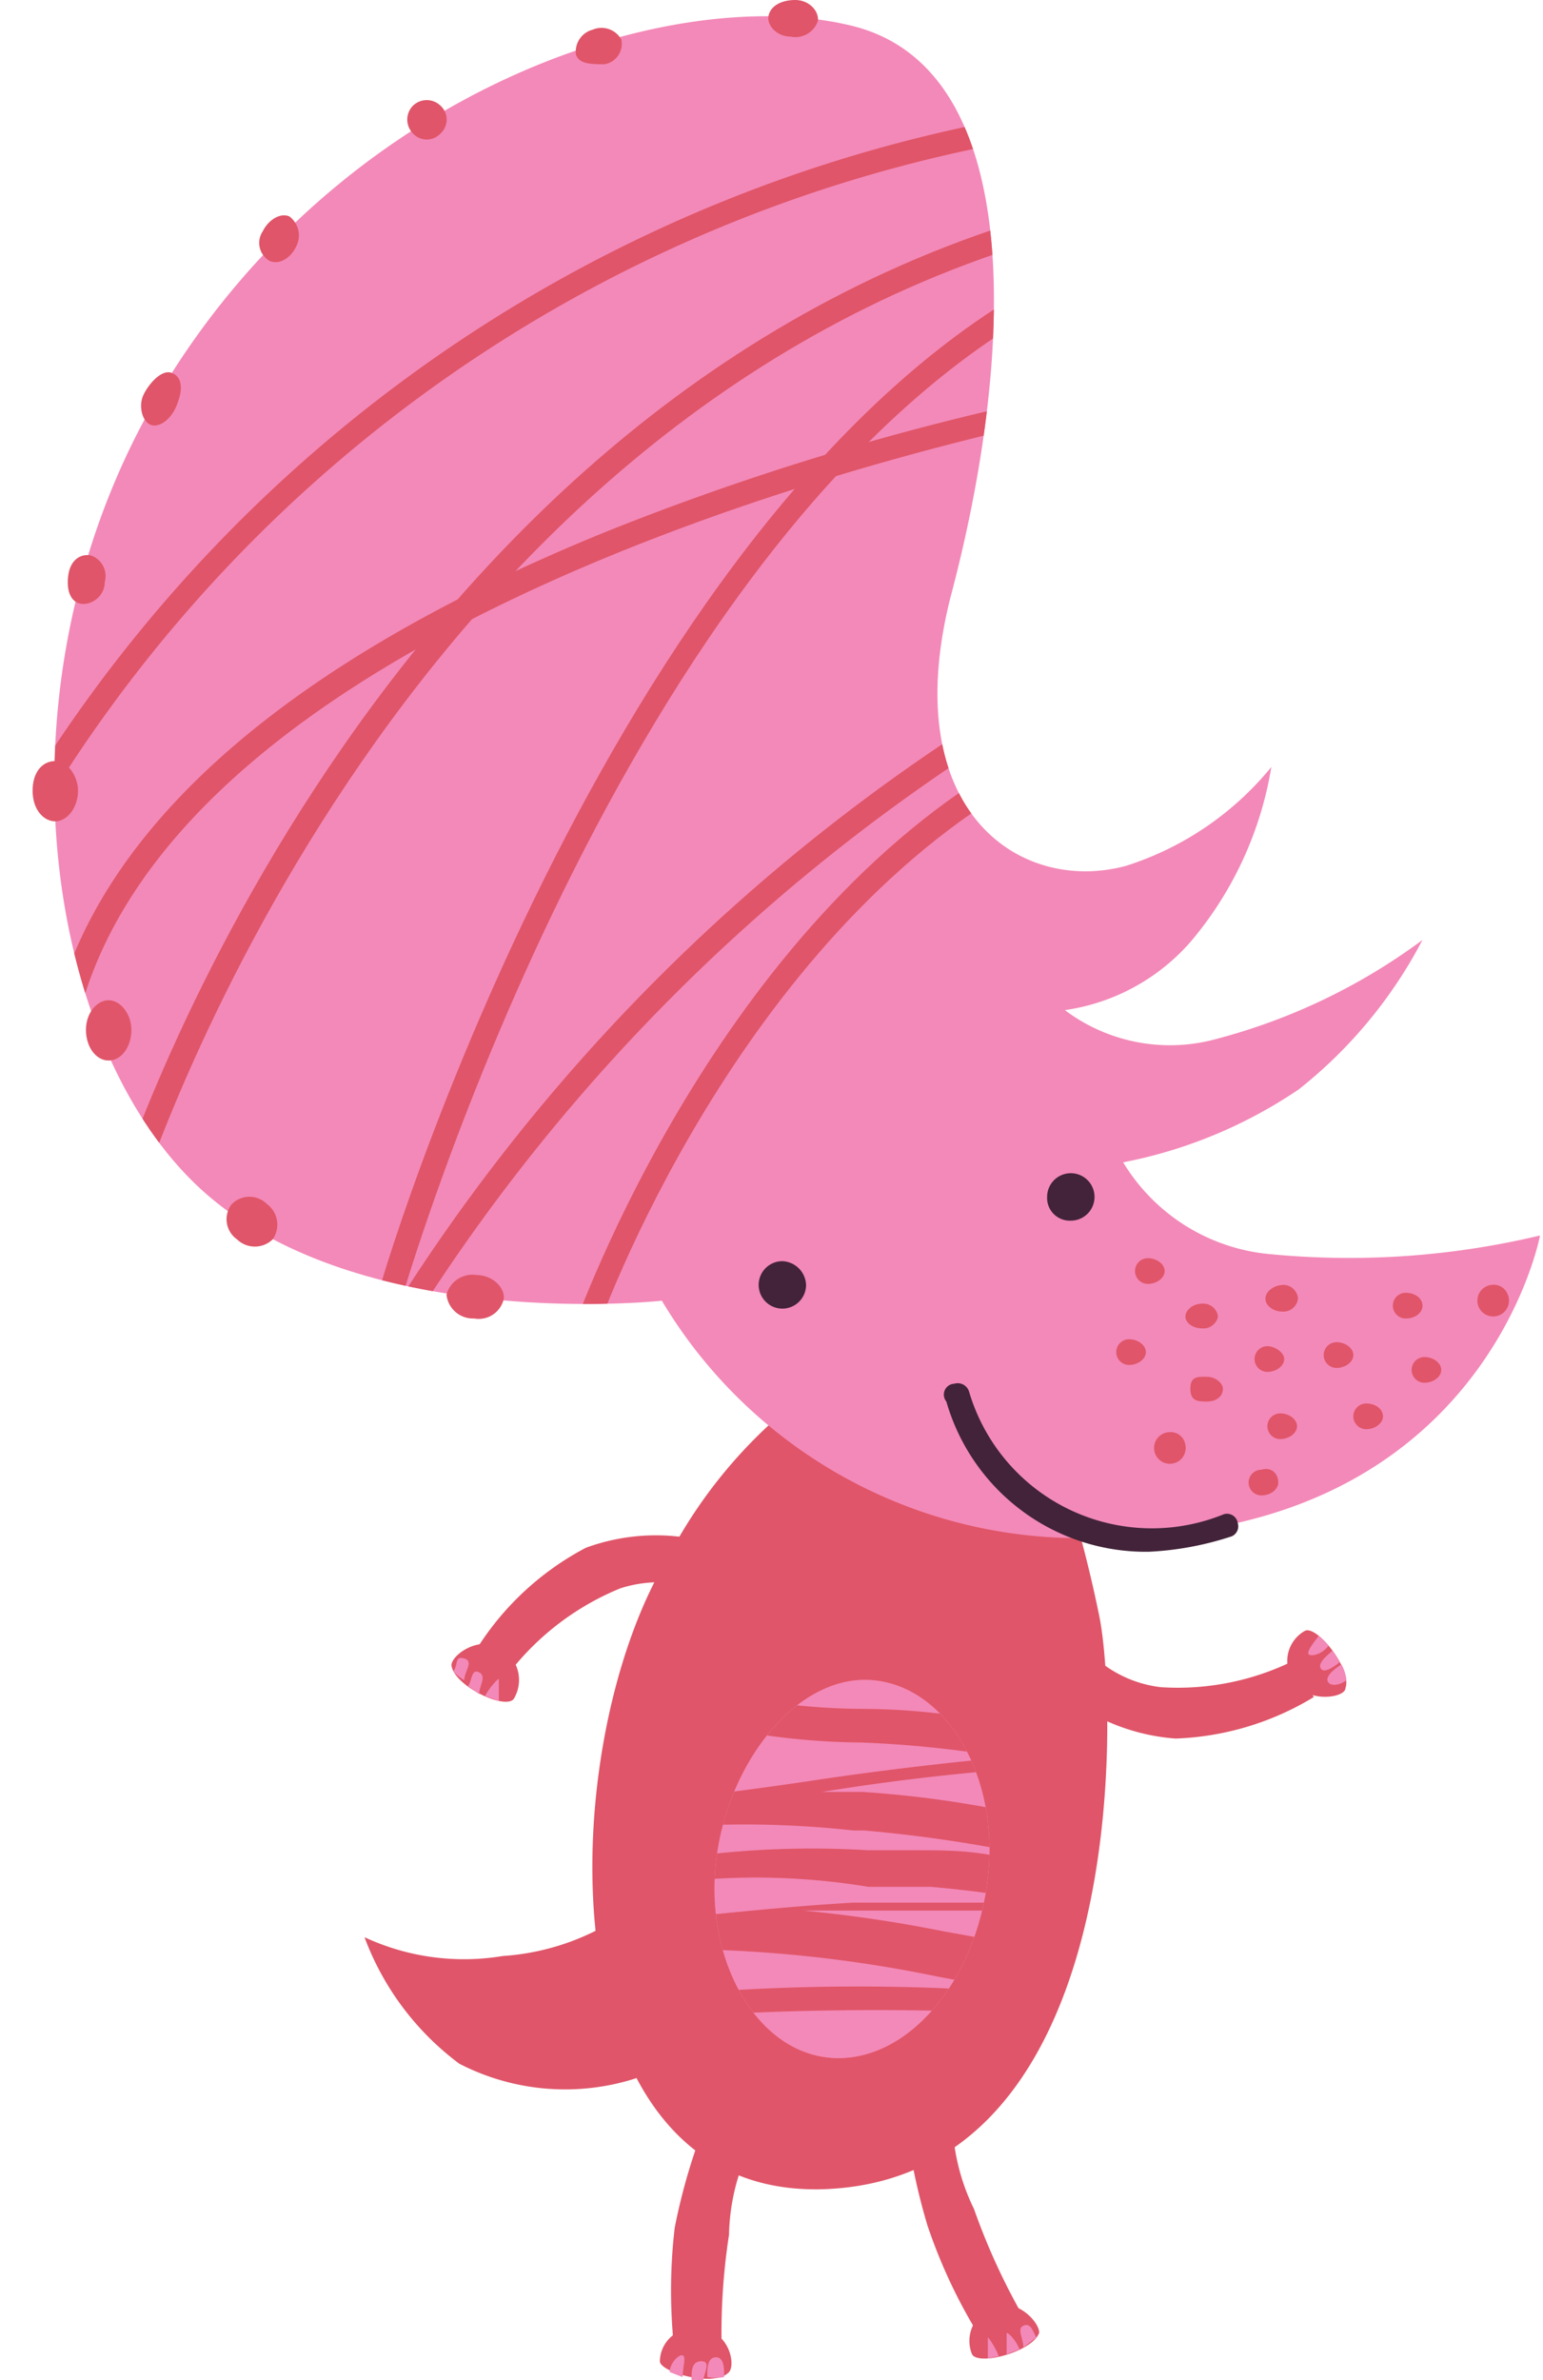 <?xml version="1.0"?>
<svg xmlns="http://www.w3.org/2000/svg" xmlns:xlink="http://www.w3.org/1999/xlink" id="Afbeeldingen" viewBox="0 0 15.62 24.08" width="62.48" height="96.32">
  <defs>
    <style>.cls-1{fill:#f389b8;}.cls-2{fill:#e05569;}.cls-3{clip-path:url(#clip-path);}.cls-4{fill:#f2768c;}.cls-5{clip-path:url(#clip-path-2);}.cls-6{fill:#422339;}</style>
    <clipPath id="clip-path">
      <path class="cls-1" d="M6.7,13.16S3.59,13.5,2,12-.13,6.76,1.71,3.82s5.1-4,6.91-3.56,1.63,3.43,1,5.79c-.54,2.16.71,3,1.78,2.71a3.12,3.12,0,0,0,1.47-1,3.65,3.65,0,0,1-.81,1.76,2.08,2.08,0,0,1-1.28.7,1.77,1.77,0,0,0,1.54.29,6.1,6.1,0,0,0,2.08-1,4.71,4.71,0,0,1-1.25,1.51,4.79,4.79,0,0,1-1.78.74,1.94,1.94,0,0,0,1.5.93,8.32,8.32,0,0,0,2.72-.19s-.56,3-4.31,3.05A4.93,4.93,0,0,1,6.7,13.16Z"/>
    </clipPath>
    <clipPath id="clip-path-2">
      <path class="cls-1" d="M10,19c-.12,1.06-.83,1.88-1.59,1.82s-1.28-1-1.16-2S8.08,16.93,8.84,17,10.12,18,10,19Z"/>
    </clipPath>
  </defs>
  <path class="cls-2" d="M9.66,13.33a4.93,4.93,0,0,0-2.91,2.45C5.6,17.7,5.51,22.22,8.32,22.15c3.1-.09,3-4.83,2.81-5.79A13.46,13.46,0,0,0,10.42,14Z"/>
  <path class="cls-2" d="M3.69,19.6a2.39,2.39,0,0,0,1.4.19,2.46,2.46,0,0,0,1.37-.53l0,1.76a2.34,2.34,0,0,1-1.81-.14A2.82,2.82,0,0,1,3.69,19.6Z"/>
  <path class="cls-2" d="M7.35,15.66a2.06,2.06,0,0,0-1.42,0,2.9,2.9,0,0,0-1.09,1l.35.22a2.73,2.73,0,0,1,1.09-.81,1.27,1.27,0,0,1,1.06.13Z"/>
  <path class="cls-2" d="M4.57,16.85c0-.11.3-.32.52-.16a.37.37,0,0,1,.11.5C5.11,17.3,4.6,17.06,4.57,16.85Z"/>
  <path class="cls-1" d="M4.74,17.06l.11.08c0-.08.08-.18,0-.22S4.78,17,4.74,17.06Z"/>
  <path class="cls-1" d="M4.59,16.91A.42.42,0,0,0,4.7,17c0-.09.1-.19,0-.22S4.64,16.84,4.59,16.91Z"/>
  <path class="cls-1" d="M5.05,17.21c0-.09,0-.2,0-.22s-.1.09-.14.17Z"/>
  <path class="cls-2" d="M7.77,21.42a2.14,2.14,0,0,0-.39,1.19,6.51,6.51,0,0,0-.07,1.28l-.48-.08a5.47,5.47,0,0,1,0-1.27,6.08,6.08,0,0,1,.33-1.11Z"/>
  <path class="cls-2" d="M7.38,24c.07-.08,0-.43-.31-.44a.34.34,0,0,0-.39.33C6.68,24,7.23,24.16,7.38,24Z"/>
  <path class="cls-1" d="M7.12,24.08H7c0-.09,0-.19.1-.19S7.13,24,7.12,24.08Z"/>
  <path class="cls-1" d="M7.33,24.05a.43.43,0,0,1-.17,0c0-.09,0-.2.09-.2S7.33,24,7.33,24.05Z"/>
  <path class="cls-1" d="M6.78,24c0-.09.09-.18.13-.17s0,.13,0,.22Z"/>
  <path class="cls-2" d="M9.66,21.11a2.15,2.15,0,0,0,.2,1.24,6.63,6.63,0,0,0,.54,1.16l-.47.15a5.42,5.42,0,0,1-.54-1.14,6.21,6.21,0,0,1-.23-1.14Z"/>
  <path class="cls-2" d="M10.52,23.6c0-.11-.24-.37-.48-.25a.36.36,0,0,0-.2.47C9.91,23.94,10.46,23.79,10.52,23.6Z"/>
  <path class="cls-1" d="M10.32,23.77l-.13.05c0-.08,0-.18,0-.21S10.29,23.68,10.32,23.77Z"/>
  <path class="cls-1" d="M10.49,23.65l-.13.1c0-.09-.07-.19,0-.22S10.45,23.57,10.49,23.65Z"/>
  <path class="cls-1" d="M10,23.86c0-.09,0-.2,0-.21s.08.1.11.19Z"/>
  <path class="cls-1" d="M6.7,13.16S3.59,13.5,2,12-.13,6.76,1.71,3.82s5.1-4,6.91-3.56,1.63,3.43,1,5.79c-.54,2.16.71,3,1.78,2.71a3.12,3.12,0,0,0,1.47-1,3.65,3.65,0,0,1-.81,1.76,2.08,2.08,0,0,1-1.28.7,1.77,1.77,0,0,0,1.54.29,6.1,6.1,0,0,0,2.08-1,4.71,4.71,0,0,1-1.25,1.51,4.79,4.79,0,0,1-1.78.74,1.94,1.94,0,0,0,1.5.93,8.32,8.32,0,0,0,2.72-.19s-.56,3-4.31,3.05A4.93,4.93,0,0,1,6.7,13.16Z"/>
  <g class="cls-3">
    <path class="cls-2" d="M.22,8.55,0,8.45A14.81,14.81,0,0,1,10.67,1.12l0,.24A14.51,14.51,0,0,0,.22,8.55Z"/>
    <path class="cls-2" d="M.75,10.49l-.24-.05c.39-2,2.34-3.73,5.65-5.07a27.09,27.09,0,0,1,4.91-1.44l0,.23C11,4.18,1.64,5.89.75,10.49Z"/>
    <path class="cls-2" d="M1.35,12.3l-.23-.07c0-.08,2.42-7.9,9.22-10l.07.23C3.73,4.52,1.37,12.22,1.35,12.3Z"/>
    <path class="cls-2" d="M4,13.38l-.23-.06C3.74,13.24,6,5.58,10.27,3l.12.21C6.15,5.74,4,13.31,4,13.38Z"/>
    <path class="cls-2" d="M4.26,13.25l-.2-.12a19.18,19.18,0,0,1,6.1-6l.11.21A19,19,0,0,0,4.26,13.25Z"/>
    <path class="cls-2" d="M6,13.59l-.22-.08S7.1,9.64,10,7.83l.12.21C7.3,9.8,6,13.55,6,13.59Z"/>
  </g>
  <path class="cls-4" d="M10,19c-.12,1.06-.83,1.88-1.59,1.82s-1.28-1-1.16-2S8.08,16.93,8.84,17,10.12,18,10,19Z"/>
  <path class="cls-1" d="M10,19c-.12,1.06-.83,1.88-1.59,1.82s-1.28-1-1.16-2S8.08,16.93,8.84,17,10.12,18,10,19Z"/>
  <g class="cls-5">
    <path class="cls-2" d="M12.67,20.57l-.79-.08a29.71,29.71,0,0,0-4.94-.09l0-.23a21.39,21.39,0,0,1,3.49,0l-.29-.05L9.5,20a13.35,13.35,0,0,0-2.6-.28l-.43,0a4,4,0,0,1-.69,0v-.23l1.33-.11c.5-.05,1-.1,1.53-.13l1.19,0h.76a11.74,11.74,0,0,0-1.17-.16l-.33,0-.3,0a7,7,0,0,0-2.28,0l0-.23a9.39,9.39,0,0,1,2.28-.14h.49c.25,0,.52,0,.81.06s.44.05.66.06a14.19,14.19,0,0,0-2-.32H8.64a10.1,10.1,0,0,0-1.57-.05H6.93a1.77,1.77,0,0,1-.52,0l-.62-.18.64-.05c.61-.06,1.23-.14,1.83-.23s1.26-.17,1.91-.23a11.29,11.29,0,0,0-1.45-.15,7.24,7.24,0,0,1-1.79-.24L7,17.06a7,7,0,0,0,1.74.23,6.78,6.78,0,0,1,2.15.36l.49.21-.53,0a23.3,23.3,0,0,0-2.53.27l.34,0h.07a10.79,10.79,0,0,1,2.68.52l.37.15-.4.08a4,4,0,0,1-.92,0,3.24,3.24,0,0,1,.86.25l.38.2-.43,0c-.47,0-1,0-1.44,0s-.79,0-1.18,0l-.52,0a14,14,0,0,1,1.42.21l.61.11a10.3,10.3,0,0,1,1.78.41Z"/>
  </g>
  <path class="cls-2" d="M10.6,17a2.07,2.07,0,0,0,1.3.59,2.89,2.89,0,0,0,1.4-.42l-.22-.36a2.65,2.65,0,0,1-1.33.26,1.21,1.21,0,0,1-.89-.57Z"/>
  <path class="cls-2" d="M13.62,17.08c0,.1-.4.16-.53-.08a.35.35,0,0,1,.12-.5C13.33,16.44,13.69,16.89,13.62,17.08Z"/>
  <path class="cls-1" d="M13.56,16.82a.75.75,0,0,0-.07-.12c-.07.06-.15.13-.12.18S13.48,16.88,13.56,16.82Z"/>
  <path class="cls-1" d="M13.63,17a.41.41,0,0,0-.05-.16c-.08.05-.16.12-.14.17S13.55,17.06,13.63,17Z"/>
  <path class="cls-1" d="M13.35,16.55c-.06.08-.13.17-.1.19s.13,0,.2-.09A.94.94,0,0,0,13.35,16.55Z"/>
  <path class="cls-6" d="M8.16,13a.24.24,0,1,1-.24-.24A.25.25,0,0,1,8.16,13Z"/>
  <path class="cls-6" d="M11.08,12.11a.24.24,0,0,1-.24.24.23.23,0,0,1-.24-.24.24.24,0,0,1,.24-.24A.24.24,0,0,1,11.08,12.11Z"/>
  <path class="cls-6" d="M11.63,15.7a2.1,2.1,0,0,1-2.05-1.52A.11.11,0,0,1,9.66,14a.12.12,0,0,1,.15.08,1.93,1.93,0,0,0,2.58,1.24.11.11,0,0,1,.14.09.11.11,0,0,1-.08.14A3.15,3.15,0,0,1,11.63,15.7Z"/>
  <path class="cls-1" d="M9.13,13.91c0,.2-.22.36-.49.36s-.49-.16-.49-.36.22-.36.49-.36S9.13,13.71,9.13,13.91Z"/>
  <path class="cls-2" d="M.79,8c0,.17-.11.31-.23.31S.33,8.19.33,8s.1-.3.23-.3S.79,7.86.79,8Z"/>
  <path class="cls-2" d="M1.33,10.42c0,.17-.1.31-.23.31s-.23-.14-.23-.31.11-.3.23-.3S1.33,10.26,1.33,10.42Z"/>
  <path class="cls-2" d="M4.82,12.9c.16,0,.29.12.28.24a.26.26,0,0,1-.3.2.27.27,0,0,1-.28-.24A.27.27,0,0,1,4.82,12.9Z"/>
  <path class="cls-2" d="M2.7,12.18a.26.26,0,0,1,.06.36.26.26,0,0,1-.36,0,.25.25,0,0,1-.06-.35A.25.25,0,0,1,2.7,12.18Z"/>
  <path class="cls-2" d="M1.8,4.07c-.05.16-.18.26-.27.23S1.4,4.11,1.45,4s.18-.26.28-.23S1.86,3.91,1.8,4.07Z"/>
  <path class="cls-2" d="M6.12.65c-.13,0-.26,0-.29-.1A.23.23,0,0,1,6,.3a.23.23,0,0,1,.29.1A.21.21,0,0,1,6.12.65Z"/>
  <path class="cls-2" d="M1.06,5.89c0,.14-.13.23-.23.22S.67,6,.69,5.83s.13-.23.23-.21A.22.22,0,0,1,1.06,5.89Z"/>
  <path class="cls-2" d="M3,2.49c-.06.13-.18.19-.27.15a.21.21,0,0,1-.07-.3c.06-.12.18-.19.27-.15A.24.24,0,0,1,3,2.49Z"/>
  <path class="cls-2" d="M8,.37c-.13,0-.24-.11-.22-.21S7.91,0,8.05,0s.24.11.23.21A.24.24,0,0,1,8,.37Z"/>
  <path class="cls-2" d="M4.46,1.35a.19.19,0,0,1-.28,0,.2.2,0,0,1,0-.28.2.2,0,0,1,.28,0A.19.19,0,0,1,4.46,1.35Z"/>
  <path class="cls-2" d="M12.33,13.32a.15.15,0,0,1-.16.12c-.1,0-.17-.06-.17-.12s.07-.13.17-.13A.15.15,0,0,1,12.33,13.32Z"/>
  <path class="cls-2" d="M12.38,14.05c0,.08-.07.13-.16.13s-.17,0-.17-.13.08-.12.17-.12S12.38,14,12.38,14.05Z"/>
  <path class="cls-2" d="M13,13.75c0,.07-.08.13-.17.13a.13.13,0,1,1,0-.26C12.9,13.62,13,13.68,13,13.75Z"/>
  <path class="cls-2" d="M11.6,13.68c0,.07-.08.13-.17.13a.13.13,0,1,1,0-.26C11.52,13.55,11.6,13.61,11.6,13.68Z"/>
  <path class="cls-2" d="M13.14,13.14a.15.15,0,0,1-.16.13c-.09,0-.17-.06-.17-.13S12.89,13,13,13A.15.15,0,0,1,13.14,13.14Z"/>
  <path class="cls-2" d="M13.13,14.43c0,.07-.08.13-.17.13a.13.13,0,1,1,0-.26C13.05,14.3,13.13,14.36,13.13,14.43Z"/>
  <path class="cls-2" d="M12.94,15c0,.07-.08.13-.17.13a.13.13,0,1,1,0-.26C12.86,14.84,12.94,14.9,12.94,15Z"/>
  <path class="cls-2" d="M12,14.62a.16.16,0,1,1-.16-.13A.15.15,0,0,1,12,14.62Z"/>
  <path class="cls-2" d="M14,14.33c0,.07-.08.13-.17.13a.13.13,0,1,1,0-.26C13.93,14.2,14,14.26,14,14.33Z"/>
  <path class="cls-2" d="M13.7,13.71c0,.07-.08.13-.17.13a.13.13,0,1,1,0-.26C13.62,13.58,13.7,13.64,13.7,13.71Z"/>
  <path class="cls-2" d="M14.4,13.21c0,.07-.07.13-.17.13a.13.13,0,1,1,0-.26C14.33,13.08,14.4,13.14,14.4,13.21Z"/>
  <path class="cls-2" d="M14.59,13.86c0,.07-.08.13-.17.13a.13.13,0,1,1,0-.26C14.51,13.73,14.59,13.79,14.59,13.86Z"/>
  <path class="cls-2" d="M11.79,12.86c0,.07-.08.13-.17.13a.13.13,0,1,1,0-.26C11.71,12.73,11.79,12.79,11.79,12.86Z"/>
  <path class="cls-2" d="M15.26,13.09A.16.16,0,1,1,15.1,13,.15.15,0,0,1,15.26,13.09Z"/>
</svg>
<!-- fixed -->